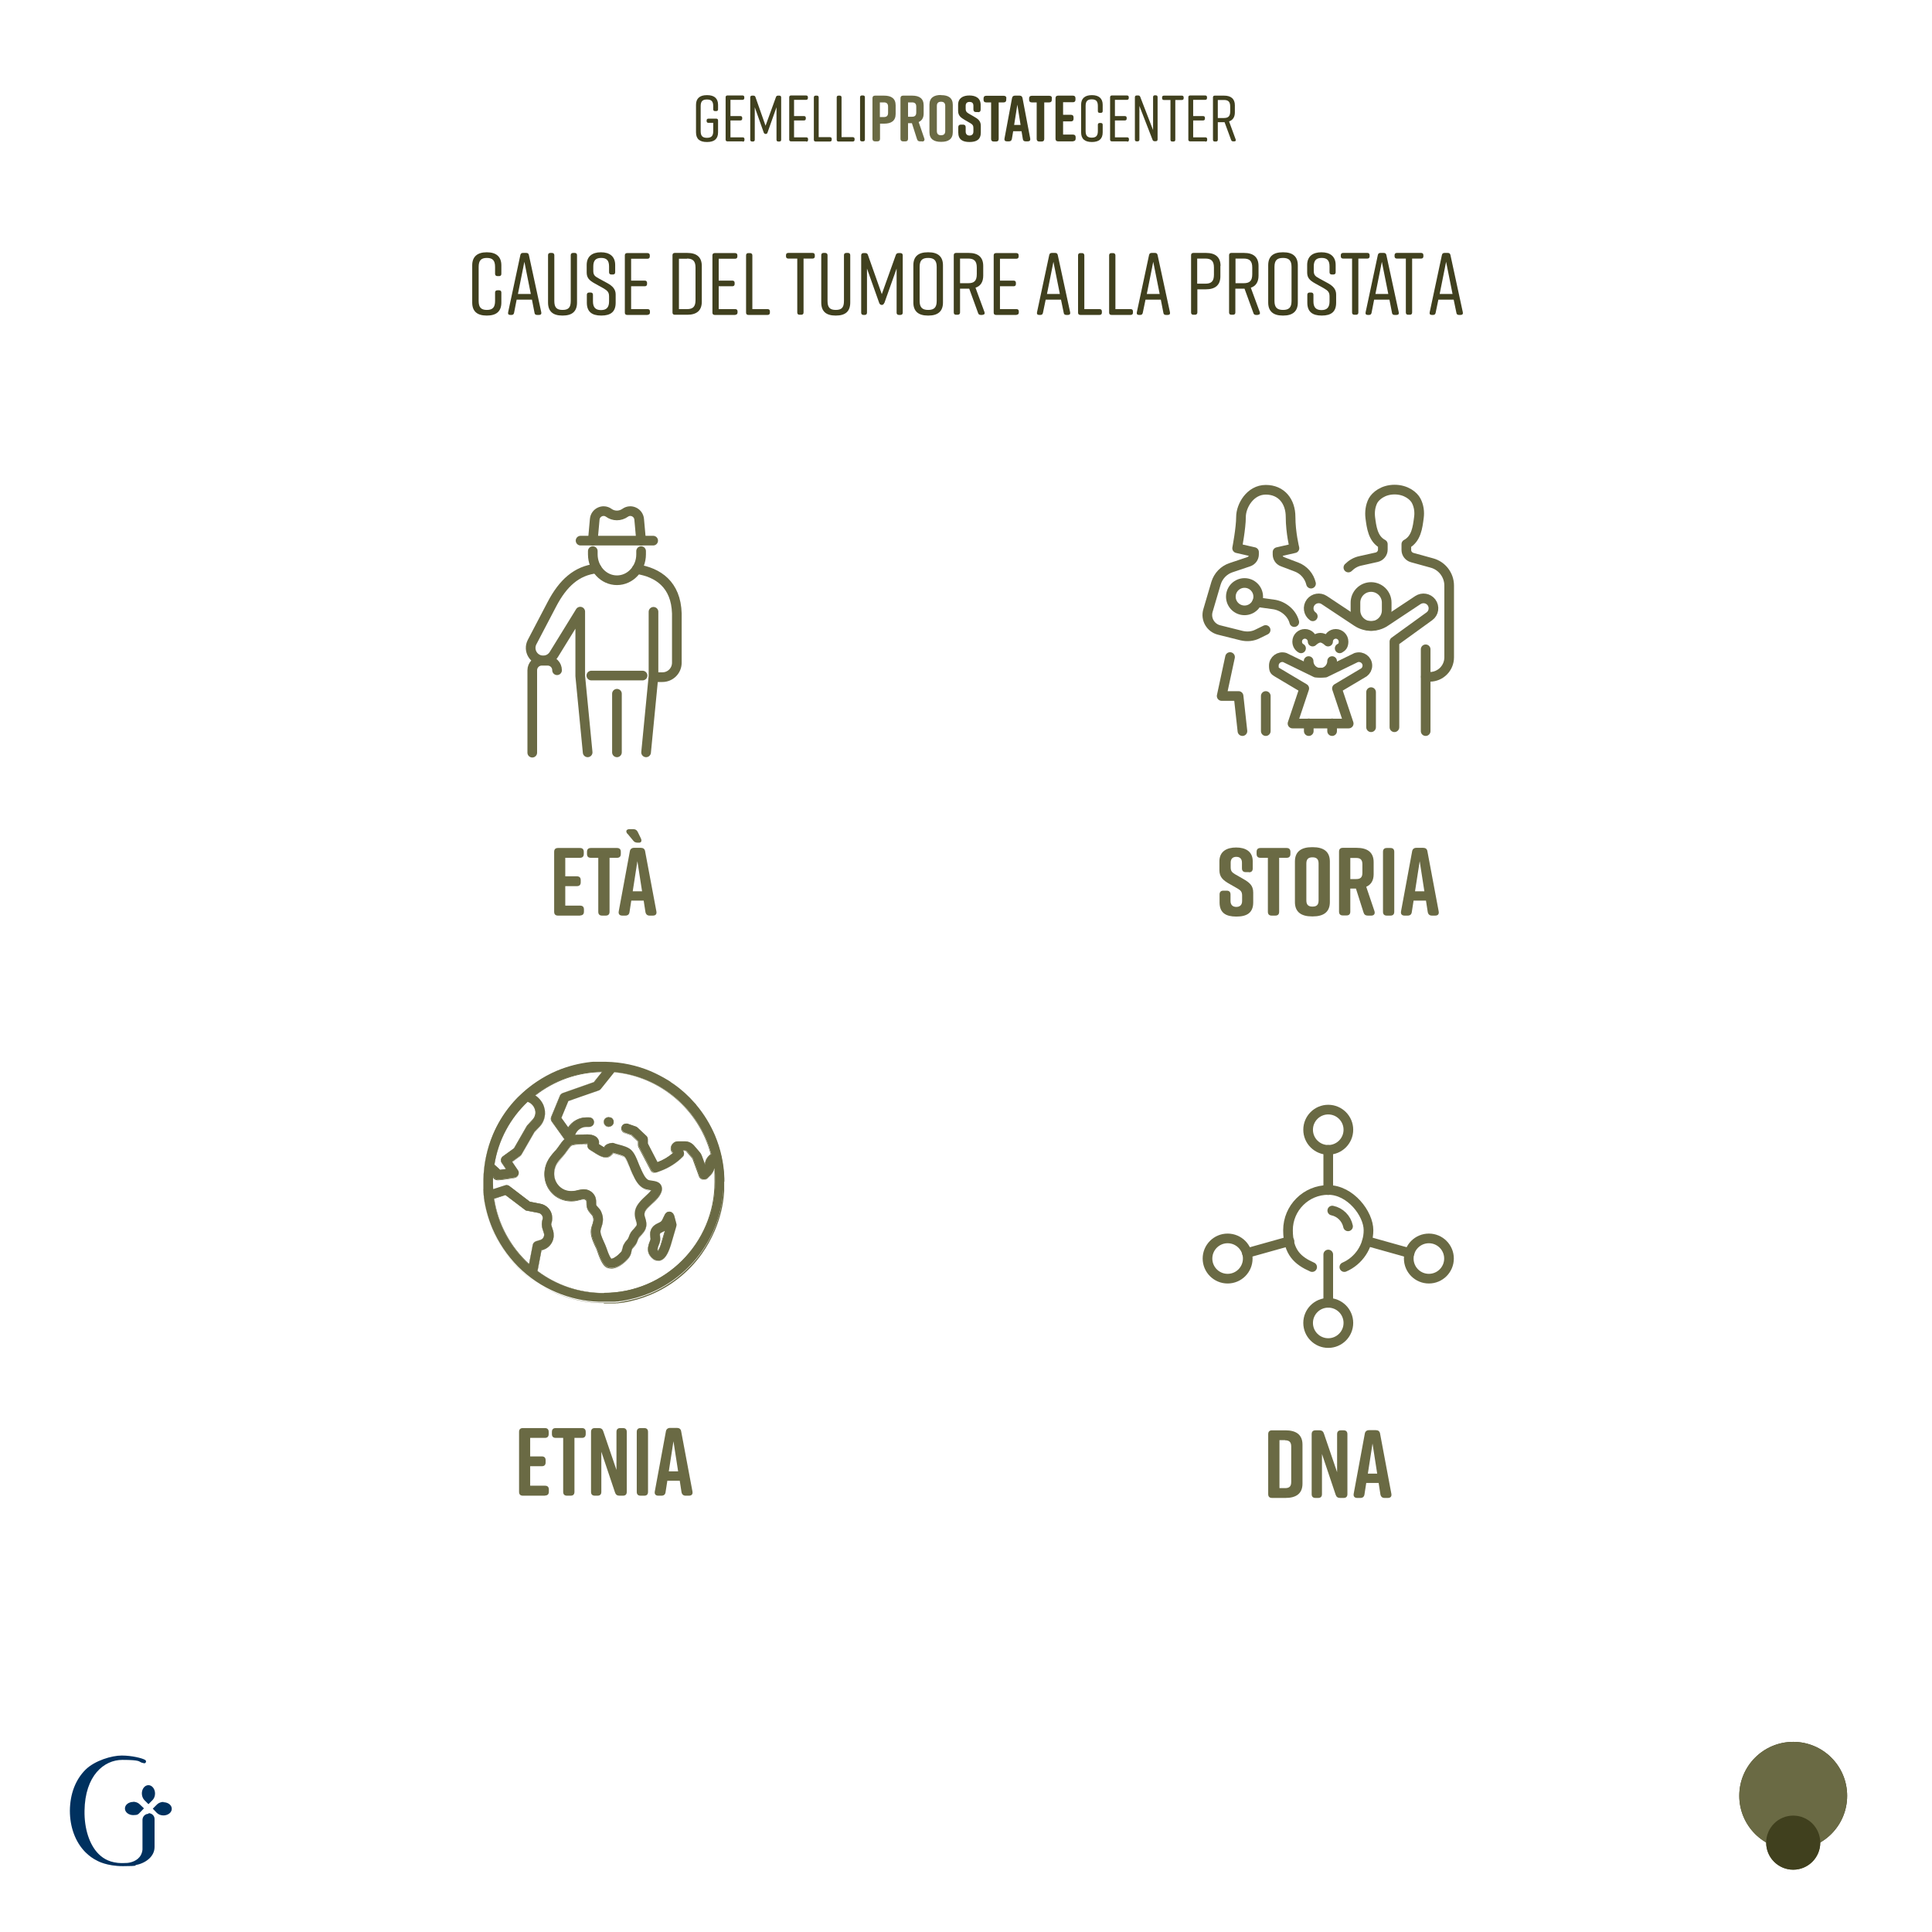 <?xml version="1.0" encoding="UTF-8"?>
<svg id="Livello_1" xmlns="http://www.w3.org/2000/svg" version="1.1" viewBox="0 0 1200 1200">
  <!-- Generator: Adobe Illustrator 29.0.1, SVG Export Plug-In . SVG Version: 2.1.0 Build 192)  -->
  <defs>
    <style>
      .st0 {
        isolation: isolate;
      }

      .st1 {
        fill: #00315f;
      }

      .st2 {
        fill: #40401e;
      }

      .st3 {
        fill: #6a6a44;
      }

      .st4 {
        fill: none;
        stroke: #6a6a44;
        stroke-linecap: round;
        stroke-linejoin: round;
        stroke-width: 6px;
      }
    </style>
  </defs>
  <g id="SFONDO_E_GUIDE">
    <path class="st1" d="M82.8,1119.2c-2.9,0-5.2,1.8-5.2,4.1s2.3,4.1,5.2,4.1,3.1-.6,4.1-1.6l2.5-2.6-2.6-2.5c-1-1-2.5-1.6-4.1-1.6"/>
    <path class="st1" d="M92.2,1126.6c-2,0-3.6,1.6-3.7,3.6v17.4c0,.2,0,.5,0,.7,0,.1,0,.2,0,.4,0,0,0,0,0,.1-.1,1.3-.5,2.4-1,3.4-2,3.7-6.3,4.7-8.4,4.9-.8,0-1.8.1-2.9.1h-.6c-.1,0-.2,0-.3,0-2.6,0-6.2-.7-8.3-1.7-2.1-.9-4-2.2-5.8-4-5.7-5.7-8.9-15.8-8.7-26.8.3-21.8,12-31.6,23.5-31.6s10.1,1.1,12,1.7c.8.2,1.2.4,1.7.4s.9-.4,1-1h0c0-.5-.2-.9-.6-1.1-1.8-1.1-8.3-2.7-14.5-2.7s-16.7,3.1-22.5,8.8c-6.2,6.2-9.6,15-9.7,25.5,0,10.1,3.4,19.5,9.7,25.8,2.2,2.2,4.7,4,7.4,5.3h0s5.7,3.3,15.9,3.3,7.6-.6,7.6-.6h0c6.2-1.1,12-5.2,12-11.3v-17.4c0-2-1.7-3.6-3.7-3.6"/>
    <path class="st1" d="M88.1,1113.9c0,1.6.6,3.1,1.5,4.1l2.6,2.6,2.5-2.5c1-1,1.6-2.5,1.6-4.1,0-2.8-1.8-5.2-4.1-5.2s-4.1,2.3-4.1,5.2"/>
    <path class="st1" d="M101.6,1119.2c-1.6,0-3.1.6-4.1,1.6l-2.6,2.6,2.5,2.6c1,1,2.5,1.6,4.1,1.6,2.8,0,5.2-1.8,5.2-4.1s-2.3-4.1-5.2-4.1"/>
    <path class="st2" d="M446,74.7v7.5c0,4.1-2.4,6-6.7,6h-.3c-4.3,0-6.7-1.8-6.7-6v-17.1c0-4,2.4-6,6.7-6h.3c4.3,0,6.7,2,6.7,6v2.8c0,.7-.4,1.1-1.1,1.1h-.8c-.7,0-1.1-.4-1.1-1.1v-2c0-3-1.2-4.1-3.9-4.1s-3.9,1.1-3.9,4.1v15.6c0,3,1.2,4.1,3.9,4.1s3.9-1.1,3.9-4.1v-5.2h-3c-.7,0-1.1-.4-1.1-1.1v-.4c0-.7.4-1.1,1.1-1.1h4.9c.7,0,1.1.4,1.1,1.1h0Z"/>
    <path class="st2" d="M461.3,87.8h-9.5c-.7,0-1.1-.4-1.1-1.1v-26.3c0-.7.4-1.1,1.1-1.1h9.4c.7,0,1.1.4,1.1,1.1v.5c0,.7-.4,1.1-1.1,1.1h-7.5v10.1h6.2c.7,0,1.1.4,1.1,1.1v.5c0,.7-.4,1.1-1.1,1.1h-6.2v10.5h7.6c.7,0,1.1.4,1.1,1.1v.5c0,.7-.4,1.1-1.1,1.1h0Z"/>
    <path class="st2" d="M476.7,82.4c-.2.6-.6.8-1.1.8s-1-.3-1.2-.8l-5.6-15.8v20.2c0,.7-.4,1.1-1.1,1.1h-.6c-.7,0-1.1-.4-1.1-1.1v-26.3c0-.7.4-1.1,1.1-1.1h.9c.6,0,1,.3,1.2.8l6.3,17.9,6.5-17.9c.2-.5.6-.8,1.2-.8h.9c.7,0,1.1.4,1.1,1.1v26.3c0,.7-.4,1.1-1.1,1.1h-.7c-.7,0-1.1-.4-1.1-1.1v-20.2l-5.6,15.8h0Z"/>
    <path class="st2" d="M500.8,87.8h-9.5c-.7,0-1.1-.4-1.1-1.1v-26.3c0-.7.4-1.1,1.1-1.1h9.4c.7,0,1.1.4,1.1,1.1v.5c0,.7-.4,1.1-1.1,1.1h-7.5v10.1h6.2c.7,0,1.1.4,1.1,1.1v.5c0,.7-.4,1.1-1.1,1.1h-6.2v10.5h7.6c.7,0,1.1.4,1.1,1.1v.5c0,.7-.4,1.1-1.1,1.1h0Z"/>
    <path class="st2" d="M516.6,86.2v.6c0,.7-.4,1.1-1.1,1.1h-8.9c-.7,0-1.1-.4-1.1-1.1v-26.3c0-.7.4-1.1,1.1-1.1h.8c.7,0,1.1.4,1.1,1.1v24.7h7c.7,0,1.1.4,1.1,1.1h0Z"/>
    <path class="st2" d="M530.8,86.2v.6c0,.7-.4,1.1-1.1,1.1h-8.9c-.7,0-1.1-.4-1.1-1.1v-26.3c0-.7.4-1.1,1.1-1.1h.8c.7,0,1.1.4,1.1,1.1v24.7h7c.7,0,1.1.4,1.1,1.1h0Z"/>
    <path class="st2" d="M536.1,87.8h-.8c-.7,0-1.1-.4-1.1-1.1v-26.3c0-.7.4-1.1,1.1-1.1h.8c.7,0,1.1.4,1.1,1.1v26.3c0,.7-.4,1.1-1.1,1.1Z"/>
    <path class="st3" d="M556.3,65.4v5.4c0,4.3-2.8,6-7.1,6h-2.6v9.4c0,1.1-.6,1.6-1.6,1.6h-1.5c-1.1,0-1.6-.6-1.6-1.6v-25.2c0-1.1.6-1.6,1.6-1.6h5.7c4.3,0,7.1,1.7,7.1,6h0ZM551.6,66.2c0-2-1.1-2.6-2.6-2.6h-2.5v9.1h2.5c1.5,0,2.6-.6,2.6-2.6v-3.9h0Z"/>
    <path class="st3" d="M572.8,87.8h-1.4c-.9,0-1.5-.4-1.8-1.3l-3.2-10h-2.4v9.7c0,1.1-.6,1.6-1.6,1.6h-1.5c-1.1,0-1.6-.6-1.6-1.6v-25.2c0-1.1.6-1.6,1.6-1.6h5.7c4.3,0,7.1,1.7,7.1,6v5.1c0,2.7-1.1,4.4-3.1,5.3l3.5,10.2c.4,1.1-.2,1.9-1.3,1.9h0ZM564,72.5h2.5c1.5,0,2.6-.6,2.6-2.6v-3.7c0-2-1.1-2.6-2.6-2.6h-2.5v8.9Z"/>
    <path class="st3" d="M584.4,59.1h.3c4.3,0,7.1,1.7,7.1,6v17c0,4.3-2.8,6-7.1,6h-.3c-4.3,0-7.1-1.7-7.1-6v-17.1c0-4.3,2.8-6,7.1-6ZM584.5,84c1.5,0,2.6-.6,2.6-2.6v-15.6c0-2-1.1-2.6-2.6-2.6s-2.6.6-2.6,2.6v15.6c0,2,1.1,2.6,2.6,2.6Z"/>
    <path class="st2" d="M607.6,69.6h-1.4c-1.1,0-1.6-.6-1.6-1.6v-2.3c0-1.8-1-2.4-2.4-2.4s-2.4.7-2.4,2.4v1.9c0,1.5.5,2.1,1.8,2.9l3.3,1.9c2.7,1.5,4.3,2.8,4.3,5.8v4.1c0,4.4-2.7,5.9-7,5.9h0c-4.3,0-7-1.5-7-5.9v-3.3c0-1.1.6-1.6,1.6-1.6h1.4c1.1,0,1.6.6,1.6,1.6v2.7c0,1.7,1,2.5,2.4,2.5s2.4-.8,2.4-2.5v-2.2c0-1.5-.5-2.2-1.9-3l-3.3-1.9c-2.8-1.6-4.3-2.9-4.3-5.8v-3.7c0-4.2,3.1-5.8,7-5.8h0c3.9,0,7,1.6,7,5.8v3c0,1.1-.6,1.6-1.6,1.6h0Z"/>
    <path class="st2" d="M625,61.1v.9c0,1.1-.6,1.6-1.6,1.6h-3.1v22.7c0,1.1-.6,1.6-1.6,1.6h-1.5c-1.1,0-1.6-.6-1.6-1.6v-22.7h-3.1c-1.1,0-1.6-.6-1.6-1.6v-.9c0-1.1.6-1.6,1.6-1.6h11c1.1,0,1.6.6,1.6,1.6Z"/>
    <path class="st2" d="M638.5,87.8h-1.5c-1,0-1.6-.5-1.7-1.5l-.8-4.8h-5.2l-.8,4.8c-.2,1-.8,1.5-1.8,1.5h-1.3c-1.1,0-1.7-.6-1.5-1.7l4.7-25.2c.2-1,.8-1.5,1.8-1.5h2.9c1,0,1.6.5,1.8,1.5l4.8,25.2c.2,1.1-.4,1.7-1.5,1.7h0ZM633.9,77.6l-2-12.6-2,12.6h4Z"/>
    <path class="st2" d="M653.3,61.1v.9c0,1.1-.6,1.6-1.6,1.6h-3.1v22.7c0,1.1-.6,1.6-1.6,1.6h-1.5c-1.1,0-1.6-.6-1.6-1.6v-22.7h-3.1c-1.1,0-1.6-.6-1.6-1.6v-.9c0-1.1.6-1.6,1.6-1.6h11c1.1,0,1.6.6,1.6,1.6Z"/>
    <path class="st2" d="M666.5,87.8h-9.3c-1.1,0-1.6-.6-1.6-1.6v-25.2c0-1.1.6-1.6,1.6-1.6h9.2c1.1,0,1.6.6,1.6,1.6v.9c0,1.1-.6,1.6-1.6,1.6h-6.1v7.8h4.9c1.1,0,1.6.6,1.6,1.6v.9c0,1.1-.6,1.6-1.6,1.6h-4.9v8.2h6.2c1.1,0,1.6.6,1.6,1.6v.9c0,1.1-.6,1.6-1.6,1.6h0Z"/>
    <path class="st2" d="M684.9,77.6v4.6c0,4.1-2.3,6-6.7,6h0c-4.3,0-6.7-1.8-6.7-6v-17.1c0-4,2.3-6,6.7-6h0c4.3,0,6.7,2,6.7,6v3.9c0,.7-.4,1.1-1.1,1.1h-.8c-.7,0-1.1-.4-1.1-1.1v-3.2c0-2.9-1.1-4.1-3.8-4.1s-3.8,1.2-3.8,4.1v15.6c0,2.9,1.1,4.1,3.8,4.1s3.8-1.2,3.8-4.1v-3.9c0-.7.4-1.1,1.1-1.1h.8c.7,0,1.1.4,1.1,1.1Z"/>
    <path class="st2" d="M700.1,87.8h-9.5c-.7,0-1.1-.4-1.1-1.1v-26.3c0-.7.4-1.1,1.1-1.1h9.4c.7,0,1.1.4,1.1,1.1v.5c0,.7-.4,1.1-1.1,1.1h-7.5v10.1h6.2c.7,0,1.1.4,1.1,1.1v.5c0,.7-.4,1.1-1.1,1.1h-6.2v10.5h7.6c.7,0,1.1.4,1.1,1.1v.5c0,.7-.4,1.1-1.1,1.1h0Z"/>
    <path class="st2" d="M706.6,87.8h-.6c-.7,0-1.1-.4-1.1-1.1v-26.3c0-.7.4-1.1,1.1-1.1h1c.6,0,1,.3,1.2.8l8,20.7v-20.5c0-.7.4-1.1,1.1-1.1h.6c.7,0,1.1.4,1.1,1.1v26.3c0,.7-.4,1.1-1.1,1.1h-.8c-.6,0-1-.3-1.2-.8l-8.2-21.1v20.9c0,.7-.4,1.1-1.1,1.1h0Z"/>
    <path class="st2" d="M735.2,60.5v.5c0,.7-.4,1.1-1.1,1.1h-4.1v24.7c0,.7-.4,1.1-1.1,1.1h-.8c-.7,0-1.1-.4-1.1-1.1v-24.7h-4.1c-.7,0-1.1-.4-1.1-1.1v-.5c0-.7.4-1.1,1.1-1.1h11.2c.7,0,1.1.4,1.1,1.1h0Z"/>
    <path class="st2" d="M748.7,87.8h-9.5c-.7,0-1.1-.4-1.1-1.1v-26.3c0-.7.4-1.1,1.1-1.1h9.4c.7,0,1.1.4,1.1,1.1v.5c0,.7-.4,1.1-1.1,1.1h-7.5v10.1h6.2c.7,0,1.1.4,1.1,1.1v.5c0,.7-.4,1.1-1.1,1.1h-6.2v10.5h7.6c.7,0,1.1.4,1.1,1.1v.5c0,.7-.4,1.1-1.1,1.1h0Z"/>
    <path class="st2" d="M766.7,87.8h-.8c-.6,0-1-.3-1.2-.8l-4.1-11.1h-4.2v10.9c0,.7-.4,1.1-1.1,1.1h-.8c-.7,0-1.1-.4-1.1-1.1v-26.3c0-.7.4-1.1,1.1-1.1h5.8c4.3,0,6.7,2,6.7,6v4.4c0,3-1.3,4.8-3.6,5.6l4.1,11.2c.2.7,0,1.2-.8,1.2h0ZM756.4,73.3h3.8c2.7,0,3.9-1.1,3.9-4.1v-3c0-3-1.2-4.1-3.9-4.1h-3.8v11.2Z"/>
    <circle class="st2" cx="1113.8" cy="1115.4" r="33.5"/>
    <circle class="st3" cx="1113.8" cy="1144.5" r="16.8"/>
    <circle class="st3" cx="1113.8" cy="1115.4" r="33.5"/>
    <circle class="st2" cx="1113.8" cy="1144.5" r="16.8"/>
  </g>
  <g id="TUMORE_ALLA_PROSTATA">
    <g id="Cause_tumore_alla_prostata_REV">
      <g class="st0">
        <g class="st0">
          <path class="st2" d="M311.4,181.7v6.2c0,5.6-3.2,8.1-9,8.1h-.1c-5.8,0-9-2.5-9-8.1v-23.1c0-5.4,3.2-8.1,9-8.1h.1c5.8,0,9,2.7,9,8.1v5.3c0,.9-.5,1.4-1.4,1.4h-1c-.9,0-1.5-.5-1.5-1.4v-4.3c0-4-1.5-5.6-5.1-5.6s-5.1,1.6-5.1,5.6v21.1c0,4,1.5,5.6,5.1,5.6s5.1-1.6,5.1-5.6v-5.2c0-.9.5-1.4,1.5-1.4h1c.9,0,1.4.5,1.4,1.4Z"/>
        </g>
        <g class="st0">
          <path class="st2" d="M334.7,195.6h-1.2c-.8,0-1.4-.4-1.5-1.3l-1.6-8.2h-9.5l-1.6,8.2c-.2.9-.7,1.3-1.5,1.3h-.9c-1,0-1.5-.5-1.3-1.6l7.6-35.6c.2-.9.7-1.3,1.6-1.3h2.1c.9,0,1.4.4,1.6,1.3l7.7,35.6c.2,1-.3,1.6-1.3,1.6ZM329.7,182.6l-4-20-4,20h8Z"/>
        </g>
        <g class="st0">
          <path class="st2" d="M358.4,158.5v29.4c0,5.6-3.1,8.1-8.9,8.1h-.2c-5.8,0-8.9-2.5-8.9-8.1v-29.4c0-.9.5-1.4,1.4-1.4h1c.9,0,1.5.5,1.5,1.4v28.4c0,4,1.4,5.6,5.1,5.6s5.1-1.5,5.1-5.6v-28.4c0-.9.5-1.4,1.5-1.4h1c.9,0,1.4.5,1.4,1.4Z"/>
          <path class="st2" d="M380.7,170.5h-1c-.9,0-1.4-.5-1.4-1.4v-3.6c0-3.7-1.5-5.3-4.9-5.3s-4.9,1.6-4.9,5.3v2.7c0,2.6.9,3.4,3.5,4.8l5.5,3c3,1.7,4.9,3.7,4.9,6.9v5.1c0,5.6-3,8-8.9,8h-.1c-5.8,0-8.9-2.4-8.9-8v-4.9c0-.9.5-1.4,1.4-1.4h1c.9,0,1.4.5,1.4,1.4v4.1c0,3.6,1.5,5.4,5,5.4s5-1.8,5-5.4v-3.1c0-2.6-1-3.6-3.6-5.1l-5.4-3c-3.4-1.9-4.9-3.5-4.9-6.8v-4.6c0-5.4,3.5-7.9,8.8-7.9h.1c5.3,0,8.8,2.5,8.8,7.9v4.5c0,.9-.5,1.4-1.4,1.4Z"/>
          <path class="st2" d="M402.4,195.6h-12.9c-.9,0-1.4-.5-1.4-1.4v-35.6c0-.9.5-1.4,1.4-1.4h12.7c.9,0,1.4.5,1.4,1.4v.7c0,.9-.5,1.4-1.4,1.4h-10.2v13.6h8.5c.9,0,1.4.5,1.4,1.4v.7c0,.9-.5,1.4-1.4,1.4h-8.5v14.2h10.3c.9,0,1.4.5,1.4,1.4v.7c0,.9-.5,1.4-1.4,1.4Z"/>
          <path class="st2" d="M435.9,165.2v22.2c0,5.5-3.2,8.1-9,8.1h-7.8c-.9,0-1.4-.5-1.4-1.4v-35.6c0-.9.5-1.4,1.4-1.4h7.8c5.8,0,9,2.6,9,8.1ZM426.7,160.7h-5v31.3h5c3.7,0,5.3-1.5,5.3-5.6v-20.2c0-4-1.6-5.6-5.3-5.6Z"/>
          <path class="st2" d="M456.8,195.6h-12.9c-.9,0-1.4-.5-1.4-1.4v-35.6c0-.9.5-1.4,1.4-1.4h12.7c.9,0,1.4.5,1.4,1.4v.7c0,.9-.5,1.4-1.4,1.4h-10.2v13.6h8.5c.9,0,1.4.5,1.4,1.4v.7c0,.9-.5,1.4-1.4,1.4h-8.5v14.2h10.3c.9,0,1.4.5,1.4,1.4v.7c0,.9-.5,1.4-1.4,1.4Z"/>
        </g>
        <g class="st0">
          <path class="st2" d="M478.2,193.4v.8c0,.9-.5,1.4-1.4,1.4h-12c-.9,0-1.4-.5-1.4-1.4v-35.6c0-.9.5-1.4,1.4-1.4h1c.9,0,1.5.5,1.5,1.4v33.4h9.5c.9,0,1.4.5,1.4,1.4Z"/>
        </g>
        <g class="st0">
          <path class="st2" d="M506.1,158.5v.7c0,.9-.5,1.4-1.4,1.4h-5.6v33.5c0,.9-.5,1.4-1.4,1.4h-1.1c-.9,0-1.4-.5-1.4-1.4v-33.5h-5.6c-.9,0-1.4-.5-1.4-1.4v-.7c0-.9.5-1.4,1.4-1.4h15.1c.9,0,1.4.5,1.4,1.4Z"/>
          <path class="st2" d="M528.1,158.5v29.4c0,5.6-3.1,8.1-8.9,8.1h-.2c-5.8,0-8.9-2.5-8.9-8.1v-29.4c0-.9.5-1.4,1.4-1.4h1c.9,0,1.5.5,1.5,1.4v28.4c0,4,1.4,5.6,5.1,5.6s5.1-1.5,5.1-5.6v-28.4c0-.9.5-1.4,1.5-1.4h1c.9,0,1.4.5,1.4,1.4Z"/>
          <path class="st2" d="M549.2,188.2c-.3.8-.8,1.2-1.5,1.2s-1.3-.4-1.6-1.2l-7.6-21.4v27.4c0,.9-.5,1.4-1.4,1.4h-.8c-.9,0-1.4-.5-1.4-1.4v-35.6c0-.9.5-1.4,1.4-1.4h1.2c.8,0,1.4.4,1.6,1.2l8.6,24.3,8.7-24.3c.2-.7.8-1.2,1.6-1.2h1.3c.9,0,1.4.5,1.4,1.4v35.6c0,.9-.5,1.4-1.4,1.4h-1c-.9,0-1.4-.5-1.4-1.4v-27.4l-7.6,21.4Z"/>
          <path class="st2" d="M576.3,156.7h.4c5.8,0,9,2.6,9,8.1v23.1c0,5.5-3.2,8.1-9,8.1h-.4c-5.8,0-9-2.6-9-8.1v-23.1c0-5.6,3.2-8.1,9-8.1ZM576.5,192.5c3.7,0,5.3-1.5,5.3-5.6v-21.1c0-4-1.6-5.6-5.3-5.6s-5.3,1.5-5.3,5.6v21.1c0,4,1.6,5.6,5.3,5.6Z"/>
          <path class="st2" d="M610.3,195.6h-1.2c-.8,0-1.4-.4-1.6-1.2l-5.5-15.1h-5.7v14.8c0,.9-.6,1.4-1.5,1.4h-1c-.9,0-1.4-.5-1.4-1.4v-35.6c0-.9.5-1.4,1.4-1.4h7.9c5.8,0,9,2.6,9,8.1v6c0,4-1.7,6.5-4.8,7.5l5.6,15.2c.3.9-.1,1.6-1.2,1.6ZM596.3,175.9h5.1c3.7,0,5.3-1.5,5.3-5.6v-4.1c0-4-1.6-5.6-5.3-5.6h-5.1v15.2Z"/>
          <path class="st2" d="M631.5,195.6h-12.9c-.9,0-1.4-.5-1.4-1.4v-35.6c0-.9.5-1.4,1.4-1.4h12.7c.9,0,1.4.5,1.4,1.4v.7c0,.9-.5,1.4-1.4,1.4h-10.2v13.6h8.5c.9,0,1.4.5,1.4,1.4v.7c0,.9-.5,1.4-1.4,1.4h-8.5v14.2h10.3c.9,0,1.4.5,1.4,1.4v.7c0,.9-.5,1.4-1.4,1.4Z"/>
        </g>
        <g class="st0">
          <path class="st2" d="M663.4,195.6h-1.2c-.8,0-1.4-.4-1.5-1.3l-1.7-8.2h-9.5l-1.7,8.2c-.2.9-.7,1.3-1.5,1.3h-.9c-1,0-1.5-.5-1.3-1.6l7.6-35.6c.2-.9.7-1.3,1.6-1.3h2.1c.9,0,1.4.4,1.6,1.3l7.7,35.6c.2,1-.3,1.6-1.3,1.6ZM658.3,182.6l-4-20-4,20h8Z"/>
          <path class="st2" d="M684.4,193.4v.8c0,.9-.5,1.4-1.4,1.4h-12c-.9,0-1.4-.5-1.4-1.4v-35.6c0-.9.5-1.4,1.4-1.4h1c.9,0,1.5.5,1.5,1.4v33.4h9.5c.9,0,1.4.5,1.4,1.4Z"/>
          <path class="st2" d="M703.7,193.4v.8c0,.9-.5,1.4-1.4,1.4h-12c-.9,0-1.4-.5-1.4-1.4v-35.6c0-.9.5-1.4,1.4-1.4h1c.9,0,1.5.5,1.5,1.4v33.4h9.5c.9,0,1.4.5,1.4,1.4Z"/>
        </g>
        <g class="st0">
          <path class="st2" d="M725.3,195.6h-1.2c-.8,0-1.4-.4-1.5-1.3l-1.6-8.2h-9.5l-1.7,8.2c-.2.9-.7,1.3-1.5,1.3h-.9c-1,0-1.5-.5-1.3-1.6l7.6-35.6c.2-.9.7-1.3,1.6-1.3h2.1c.9,0,1.4.4,1.6,1.3l7.7,35.6c.2,1-.3,1.6-1.3,1.6ZM720.3,182.6l-4-20-4,20h8Z"/>
        </g>
        <g class="st0">
          <path class="st2" d="M758,165.2v6.4c0,5.5-3.2,8.1-9,8.1h-5.3v14.4c0,.9-.6,1.4-1.5,1.4h-1c-.9,0-1.4-.5-1.4-1.4v-35.6c0-.9.5-1.4,1.4-1.4h7.9c5.8,0,9,2.6,9,8.1ZM754,166.2c0-4-1.6-5.6-5.3-5.6h-5.1v15.6h5.1c3.7,0,5.3-1.5,5.3-5.6v-4.5Z"/>
        </g>
        <g class="st0">
          <path class="st2" d="M781.3,195.6h-1.2c-.8,0-1.4-.4-1.6-1.2l-5.5-15.1h-5.7v14.8c0,.9-.5,1.4-1.5,1.4h-1c-.9,0-1.4-.5-1.4-1.4v-35.6c0-.9.5-1.4,1.4-1.4h7.9c5.8,0,9,2.6,9,8.1v6c0,4-1.7,6.5-4.8,7.5l5.6,15.2c.3.9-.1,1.6-1.2,1.6ZM767.4,175.9h5.1c3.7,0,5.3-1.5,5.3-5.6v-4.1c0-4-1.6-5.6-5.3-5.6h-5.1v15.2Z"/>
        </g>
        <g class="st0">
          <path class="st2" d="M796.7,156.7h.4c5.8,0,9,2.6,9,8.1v23.1c0,5.5-3.2,8.1-9,8.1h-.4c-5.8,0-9-2.6-9-8.1v-23.1c0-5.6,3.2-8.1,9-8.1ZM796.9,192.5c3.7,0,5.3-1.5,5.3-5.6v-21.1c0-4-1.6-5.6-5.3-5.6s-5.3,1.5-5.3,5.6v21.1c0,4,1.6,5.6,5.3,5.6Z"/>
        </g>
        <g class="st0">
          <path class="st2" d="M828.2,170.5h-1c-.9,0-1.4-.5-1.4-1.4v-3.6c0-3.7-1.5-5.3-4.9-5.3s-4.9,1.6-4.9,5.3v2.7c0,2.6.9,3.4,3.5,4.8l5.5,3c3,1.7,4.9,3.7,4.9,6.9v5.1c0,5.6-3,8-8.9,8h-.1c-5.8,0-8.9-2.4-8.9-8v-4.9c0-.9.5-1.4,1.4-1.4h1c.9,0,1.4.5,1.4,1.4v4.1c0,3.6,1.5,5.4,5,5.4s5-1.8,5-5.4v-3.1c0-2.6-1-3.6-3.6-5.1l-5.4-3c-3.4-1.9-4.9-3.5-4.9-6.8v-4.6c0-5.4,3.5-7.9,8.8-7.9h.1c5.3,0,8.8,2.5,8.8,7.9v4.5c0,.9-.5,1.4-1.4,1.4Z"/>
        </g>
        <g class="st0">
          <path class="st2" d="M850.7,158.5v.7c0,.9-.5,1.4-1.4,1.4h-5.6v33.5c0,.9-.5,1.4-1.4,1.4h-1.1c-.9,0-1.4-.5-1.4-1.4v-33.5h-5.6c-.9,0-1.4-.5-1.4-1.4v-.7c0-.9.5-1.4,1.4-1.4h15.1c.9,0,1.4.5,1.4,1.4Z"/>
          <path class="st2" d="M867.3,195.6h-1.2c-.8,0-1.4-.4-1.5-1.3l-1.6-8.2h-9.5l-1.6,8.2c-.2.9-.7,1.3-1.5,1.3h-.9c-1,0-1.5-.5-1.3-1.6l7.6-35.6c.2-.9.7-1.3,1.6-1.3h2.1c.9,0,1.4.4,1.6,1.3l7.7,35.6c.2,1-.3,1.6-1.3,1.6ZM862.3,182.6l-4-20-4,20h8Z"/>
          <path class="st2" d="M884.1,158.5v.7c0,.9-.5,1.4-1.4,1.4h-5.6v33.5c0,.9-.5,1.4-1.4,1.4h-1.1c-.9,0-1.4-.5-1.4-1.4v-33.5h-5.6c-.9,0-1.4-.5-1.4-1.4v-.7c0-.9.5-1.4,1.4-1.4h15.1c.9,0,1.4.5,1.4,1.4Z"/>
        </g>
        <g class="st0">
          <path class="st2" d="M907.3,195.6h-1.2c-.8,0-1.4-.4-1.5-1.3l-1.7-8.2h-9.5l-1.7,8.2c-.2.9-.7,1.3-1.5,1.3h-.9c-1,0-1.5-.5-1.3-1.6l7.6-35.6c.2-.9.7-1.3,1.6-1.3h2.1c.9,0,1.4.4,1.6,1.3l7.7,35.6c.2,1-.3,1.6-1.3,1.6ZM902.2,182.6l-4-20-4,20h8Z"/>
        </g>
      </g>
      <g class="st0">
        <g class="st0">
          <path class="st3" d="M360.4,568.7h-13.8c-1.6,0-2.4-.8-2.4-2.4v-37.2c0-1.6.8-2.4,2.4-2.4h13.6c1.6,0,2.4.8,2.4,2.4v1.3c0,1.6-.8,2.4-2.4,2.4h-9.1v11.5h7.2c1.6,0,2.4.8,2.4,2.4v1.3c0,1.6-.8,2.4-2.4,2.4h-7.2v12.1h9.2c1.6,0,2.4.8,2.4,2.4v1.3c0,1.6-.8,2.4-2.4,2.4Z"/>
        </g>
        <g class="st0">
          <path class="st3" d="M385.6,529.1v1.3c0,1.6-.8,2.4-2.4,2.4h-4.6v33.5c0,1.6-.8,2.4-2.4,2.4h-2.2c-1.6,0-2.4-.8-2.4-2.4v-33.5h-4.6c-1.6,0-2.4-.8-2.4-2.4v-1.3c0-1.6.8-2.4,2.4-2.4h16.2c1.6,0,2.4.8,2.4,2.4Z"/>
        </g>
        <g class="st0">
          <path class="st3" d="M405.7,568.7h-2.2c-1.4,0-2.3-.7-2.6-2.2l-1.1-7.1h-7.7l-1.1,7.1c-.2,1.5-1.1,2.2-2.6,2.2h-1.9c-1.6,0-2.5-.9-2.2-2.6l6.9-37.3c.2-1.4,1.2-2.2,2.6-2.2h4.3c1.4,0,2.4.7,2.6,2.2l7,37.3c.3,1.7-.5,2.6-2.2,2.6ZM389.7,517.9c-1.3-1.6-.7-2.9,1.4-2.9h2.2c1.3,0,2.2.5,2.8,1.7l1.9,3.9c.8,1.6.4,2.8-1.1,2.8h-.8c-1.3,0-2.2-.4-2.9-1.4l-3.4-4.1ZM398.8,553.6l-2.9-18.7-2.9,18.7h5.9Z"/>
        </g>
      </g>
      <g class="st0">
        <g class="st0">
          <path class="st3" d="M809,897.3v24.2c0,6.4-4.2,8.9-10.6,8.9h-8.3c-1.6,0-2.4-.8-2.4-2.4v-37.2c0-1.6.8-2.4,2.4-2.4h8.3c6.4,0,10.6,2.5,10.6,8.9ZM798.2,894.5h-3.5v29.8h3.5c2.3,0,3.8-.8,3.8-3.8v-22.1c0-3-1.6-3.8-3.8-3.8Z"/>
          <path class="st3" d="M818.7,930.4h-1.6c-1.6,0-2.4-.8-2.4-2.4v-37.2c0-1.6.8-2.4,2.4-2.4h2.5c1.4,0,2.3.7,2.7,2l8.2,24v-23.6c0-1.6.8-2.4,2.4-2.4h1.6c1.6,0,2.4.8,2.4,2.4v37.2c0,1.6-.8,2.4-2.4,2.4h-2.2c-1.4,0-2.3-.7-2.7-2l-8.5-25.3v24.9c0,1.6-.8,2.4-2.4,2.4Z"/>
        </g>
        <g class="st0">
          <path class="st3" d="M862.2,930.4h-2.2c-1.4,0-2.3-.7-2.6-2.2l-1.1-7.1h-7.7l-1.1,7.1c-.2,1.5-1.1,2.2-2.6,2.2h-1.9c-1.6,0-2.5-.9-2.2-2.6l6.9-37.3c.2-1.4,1.2-2.2,2.6-2.2h4.3c1.4,0,2.4.7,2.6,2.2l7,37.3c.3,1.7-.5,2.6-2.2,2.6ZM855.4,915.3l-2.9-18.7-2.9,18.7h5.9Z"/>
        </g>
      </g>
      <g class="st0">
        <g class="st0">
          <path class="st3" d="M775.8,541.7h-2c-1.6,0-2.4-.8-2.4-2.4v-3.5c0-2.6-1.5-3.6-3.5-3.6s-3.5,1-3.5,3.6v2.9c0,2.2.7,3.1,2.7,4.3l4.9,2.8c4,2.3,6.4,4.1,6.4,8.6v6.1c0,6.5-4,8.8-10.4,8.8h-.1c-6.4,0-10.4-2.2-10.4-8.8v-4.9c0-1.6.8-2.4,2.4-2.4h2c1.6,0,2.4.8,2.4,2.4v4c0,2.6,1.5,3.7,3.6,3.7s3.6-1.1,3.6-3.7v-3.3c0-2.2-.7-3.2-2.8-4.4l-4.9-2.8c-4.1-2.3-6.4-4.3-6.4-8.6v-5.5c0-6.2,4.6-8.6,10.3-8.6h.1c5.8,0,10.3,2.4,10.3,8.6v4.4c0,1.6-.8,2.4-2.4,2.4Z"/>
          <path class="st3" d="M801.5,529.1v1.3c0,1.6-.8,2.4-2.4,2.4h-4.6v33.5c0,1.6-.8,2.4-2.4,2.4h-2.2c-1.6,0-2.4-.8-2.4-2.4v-33.5h-4.6c-1.6,0-2.4-.8-2.4-2.4v-1.3c0-1.6.8-2.4,2.4-2.4h16.2c1.6,0,2.4.8,2.4,2.4Z"/>
        </g>
        <g class="st0">
          <path class="st3" d="M814.9,526.2h.5c6.4,0,10.6,2.5,10.6,8.9v25.2c0,6.4-4.2,8.9-10.6,8.9h-.5c-6.4,0-10.6-2.5-10.6-8.9v-25.2c0-6.4,4.2-8.9,10.6-8.9ZM815.2,563.1c2.3,0,3.8-.8,3.8-3.8v-23c0-3-1.6-3.8-3.8-3.8s-3.8.8-3.8,3.8v23c0,3,1.6,3.8,3.8,3.8Z"/>
          <path class="st3" d="M851.7,568.7h-2.1c-1.4,0-2.3-.6-2.7-2l-4.7-14.8h-3.5v14.3c0,1.6-.8,2.4-2.4,2.4h-2.2c-1.6,0-2.4-.8-2.4-2.4v-37.2c0-1.6.8-2.4,2.4-2.4h8.5c6.4,0,10.6,2.5,10.6,8.9v7.5c0,4-1.7,6.5-4.6,7.8l5.1,15.1c.5,1.6-.2,2.8-2,2.8ZM838.7,546h3.7c2.3,0,3.8-.8,3.8-3.8v-5.5c0-3-1.6-3.8-3.8-3.8h-3.7v13.1Z"/>
          <path class="st3" d="M863.6,568.7h-2.2c-1.6,0-2.4-.8-2.4-2.4v-37.2c0-1.6.8-2.4,2.4-2.4h2.2c1.6,0,2.4.8,2.4,2.4v37.2c0,1.6-.8,2.4-2.4,2.4Z"/>
        </g>
        <g class="st0">
          <path class="st3" d="M891.6,568.7h-2.2c-1.4,0-2.3-.7-2.6-2.2l-1.1-7.1h-7.7l-1.1,7.1c-.2,1.5-1.1,2.2-2.6,2.2h-1.9c-1.6,0-2.5-.9-2.2-2.6l6.9-37.3c.2-1.4,1.2-2.2,2.6-2.2h4.3c1.4,0,2.4.7,2.6,2.2l7,37.3c.3,1.7-.5,2.6-2.2,2.6ZM884.7,553.6l-2.9-18.7-2.9,18.7h5.9Z"/>
        </g>
      </g>
      <g class="st0">
        <g class="st0">
          <path class="st3" d="M338.6,929h-13.8c-1.6,0-2.4-.8-2.4-2.4v-37.2c0-1.6.8-2.4,2.4-2.4h13.6c1.6,0,2.4.8,2.4,2.4v1.3c0,1.6-.8,2.4-2.4,2.4h-9.1v11.5h7.2c1.6,0,2.4.8,2.4,2.4v1.3c0,1.6-.8,2.4-2.4,2.4h-7.2v12.1h9.2c1.6,0,2.4.8,2.4,2.4v1.3c0,1.6-.8,2.4-2.4,2.4Z"/>
          <path class="st3" d="M363.8,889.4v1.3c0,1.6-.8,2.4-2.4,2.4h-4.6v33.5c0,1.6-.8,2.4-2.4,2.4h-2.2c-1.6,0-2.4-.8-2.4-2.4v-33.5h-4.6c-1.6,0-2.4-.8-2.4-2.4v-1.3c0-1.6.8-2.4,2.4-2.4h16.2c1.6,0,2.4.8,2.4,2.4Z"/>
          <path class="st3" d="M371.1,929h-1.6c-1.6,0-2.4-.8-2.4-2.4v-37.2c0-1.6.8-2.4,2.4-2.4h2.5c1.4,0,2.3.7,2.7,2l8.2,24v-23.6c0-1.6.8-2.4,2.4-2.4h1.6c1.6,0,2.4.8,2.4,2.4v37.2c0,1.6-.8,2.4-2.4,2.4h-2.2c-1.4,0-2.3-.7-2.7-2l-8.5-25.3v24.9c0,1.6-.8,2.4-2.4,2.4Z"/>
          <path class="st3" d="M400.1,929h-2.2c-1.6,0-2.4-.8-2.4-2.4v-37.2c0-1.6.8-2.4,2.4-2.4h2.2c1.6,0,2.4.8,2.4,2.4v37.2c0,1.6-.8,2.4-2.4,2.4Z"/>
        </g>
        <g class="st0">
          <path class="st3" d="M428.1,929h-2.2c-1.4,0-2.3-.7-2.6-2.2l-1.1-7.1h-7.7l-1.1,7.1c-.2,1.5-1.1,2.2-2.6,2.2h-1.9c-1.6,0-2.5-.9-2.2-2.6l6.9-37.3c.2-1.4,1.2-2.2,2.6-2.2h4.3c1.4,0,2.4.7,2.6,2.2l7,37.3c.3,1.7-.5,2.6-2.2,2.6ZM421.2,913.9l-2.9-18.7-2.9,18.7h5.9Z"/>
        </g>
      </g>
      <g id="large_family_big_family_Reconstituted_family">
        <g id="woman_with_baby_maternity">
          <line class="st4" x1="786.2" y1="432.3" x2="786.2" y2="454.1"/>
          <polyline class="st4" points="764 408.1 758.8 432.3 769.3 432.3 771.7 454.1"/>
          <path class="st4" d="M814.3,362.5c-1.1-4.7-4.5-8.6-9-10.3l-8.7-3.3c-1.9-.7-3.1-2.5-3.1-4.5v-1.5l10.5-2.4s-2.4-9.7-2.4-19.4-5.7-16.9-15.4-16.9-15.4,10-15.4,16.9-2.4,19.4-2.4,19.4l10.5,2.4v1.4c0,2.1-1.3,3.9-3.3,4.6l-11,3.7c-4.5,1.5-7.9,5.1-9.3,9.6l-5,17c-1.6,5.3,1.6,10.8,6.9,12.1l14,3.5c3.4.8,6.9.5,10-1.1l4.9-2.4"/>
          <path class="st4" d="M803.9,386.4c-1.5-5.8-7-10.2-13-11l-10.1-1.4"/>
          <circle class="st4" cx="773" cy="370.6" r="8.5"/>
        </g>
        <line class="st4" x1="885.5" y1="403.3" x2="885.5" y2="454.1"/>
        <path class="st4" d="M837.5,352.5c2-2,4.5-3.5,7.3-4.1l10.3-2.3c2.2-.5,3.8-2.5,3.8-4.7v-3.4h0c-6.2-3.3-7-10.5-7.8-16.5-.4-3.5,0-7.2,1.7-10.5,1.6-2.9,6.2-6.9,13.4-6.9s11.9,4,13.4,6.9c1.7,3.2,2.2,7,1.7,10.5-.8,6.1-1.6,13.2-7.8,16.5h0v3.6c0,2.2,1.5,4.1,3.6,4.7l12.3,3.4c6.3,1.7,10.7,7.5,10.7,14v44.6c0,6.7-5.4,12.1-12.1,12.1h-2.4"/>
        <path class="st4" d="M842.4,408.4l-19.3,9.4h-5.8l-19.3-9.4c-3.4-1-6.8,1.5-6.8,5s.8,3.2,2.1,4.2l16.8,10-7.3,21.8h34.9l-7.3-21.8,16.8-10c1.3-1,2.1-2.5,2.1-4.2,0-3.5-3.4-6-6.8-5h0Z"/>
        <path class="st4" d="M827.4,410.6c0,4-3.2,7.3-7.3,7.3h0c-4,0-7.3-3.2-7.3-7.3"/>
        <path class="st4" d="M808.1,402.7c-1.5-.8-2.4-2.4-2.4-4.2,0-2.7,2.2-4.8,4.8-4.8s4.8,2.2,4.8,4.8h0s2.4-2.4,4.8-2.4,4.8,2.4,4.8,2.4c0-2.7,2.2-4.8,4.8-4.8s4.8,2.2,4.8,4.8-1,3.4-2.4,4.2"/>
        <line class="st4" x1="812.9" y1="449.3" x2="812.9" y2="454.1"/>
        <line class="st4" x1="827.4" y1="449.3" x2="827.4" y2="454.1"/>
        <path class="st4" d="M851.6,388.8h0c-5.3,0-9.7-4.3-9.7-9.7v-4.8c0-5.3,4.3-9.7,9.7-9.7h0c5.3,0,9.7,4.3,9.7,9.7v4.8c0,5.3-4.3,9.7-9.7,9.7Z"/>
        <line class="st4" x1="851.6" y1="429.9" x2="851.6" y2="451.7"/>
        <path class="st4" d="M866.1,451.7v-53.2h0l21.7-15.7c2.8-2,3.4-5.9,1.3-8.7h0c-2-2.6-5.6-3.2-8.4-1.4l-20.2,13.4c-2.6,1.8-5.7,2.7-8.9,2.7h0c-3.2,0-6.2-.9-8.9-2.7l-20.2-13.4c-2.7-1.8-6.4-1.2-8.4,1.4h0c-2.1,2.8-1.5,6.7,1.3,8.7"/>
      </g>
      <path class="st3" d="M418.6,754.8c-.3-1.2-1.3-2-2.5-2.2s-2.4.5-2.9,1.5c-.3.6-.6,1.2-.9,1.8-.5,1-1,2.1-1.5,2.7-.3.3-1,.7-1.7,1-1.7.8-4,1.9-4.9,4.7-.5,1.7-.3,3.1-.2,4.1.1.9.2,1.2,0,1.7h0c-.9,2.3-2.7,6.3-.2,9.8,1.7,2.5,3.6,3.1,5,3.1s.5,0,.8,0c3-.5,5.2-3.6,7.1-9.8l3.4-11.6c.1-.5.2-1.1,0-1.6l-1.4-5.3h0ZM411,771.7c-.9,3.2-1.8,4.6-2.2,5.3,0,0-.1-.2-.2-.2-.6-.8.3-2.8.8-4.1h0c.9-2.2.6-3.8.5-4.9-.1-.8-.1-1.1,0-1.5.1-.4.8-.7,1.8-1.2.5-.2,1-.5,1.5-.8l-2.2,7.5h0Z"/>
      <path class="st3" d="M408.8,783.3h0c-1.3,0-3.2-.5-5.1-3.2-2.5-3.5-.7-7.6.2-9.8h0c.2-.6.2-.9,0-1.7-.1-1-.4-2.4.2-4.2.9-2.8,3.2-4,4.9-4.8.7-.3,1.4-.7,1.7-1,.5-.6,1-1.6,1.4-2.6.3-.6.6-1.2.9-1.8.6-1.1,1.8-1.7,3-1.6,1.2.2,2.2,1,2.6,2.2l1.4,5.3c.1.5.1,1.1,0,1.6l-3.4,11.6c-1.9,6.2-4.1,9.3-7.1,9.8-.3,0-.5,0-.8,0h0ZM415.8,752.8c-1,0-2,.5-2.5,1.5-.3.6-.6,1.2-.9,1.8-.5,1-1,2.1-1.5,2.7-.3.3-1,.7-1.8,1-1.7.8-4,1.9-4.8,4.7-.5,1.7-.3,3.1-.2,4.1.1.9.2,1.2,0,1.8h0c-.9,2.2-2.6,6.3-.2,9.7,1.4,2,3.1,3.1,4.9,3.1s.5,0,.8,0c2.9-.5,5.1-3.6,7-9.7l3.4-11.6c.1-.5.1-1,0-1.5l-1.4-5.3c-.3-1.1-1.2-1.9-2.4-2.1-.1,0-.2,0-.3,0h0ZM408.8,777.1h0c0-.2-.1-.3-.2-.4-.6-.8.3-2.8.8-4.2h0c.9-2.1.6-3.7.5-4.9-.1-.8-.1-1.1,0-1.6.1-.4.8-.8,1.9-1.3.5-.2,1-.5,1.5-.8h.2c0-.1-2.3,7.6-2.3,7.6-.9,3.1-1.7,4.6-2.2,5.3h0c0,.1,0,.1,0,.1ZM413,764.4c-.4.2-.9.4-1.2.6-1,.5-1.7.8-1.8,1.2-.1.4,0,.7,0,1.5.2,1.2.4,2.8-.5,4.9h0c-.5,1.3-1.4,3.3-.8,4,0,0,0,0,0,.1.5-.7,1.3-2.2,2.1-5.1l2.1-7.2h0Z"/>
      <path class="st3" d="M379.1,694.2h-.2c-1.5-.6-3.2.2-3.7,1.7-.5,1.5.3,3.2,1.8,3.7h.2c.3.2.6.2,1,.2,1.2,0,2.3-.8,2.8-2,.5-1.5-.3-3.2-1.8-3.7h0Z"/>
      <path class="st3" d="M378.1,700c-.3,0-.7,0-1-.2h-.2c-.8-.3-1.4-.9-1.7-1.6s-.4-1.5-.1-2.3c.5-1.6,2.3-2.4,3.9-1.9h.2c.8.3,1.4.9,1.7,1.6s.4,1.5.1,2.3c-.4,1.2-1.6,2-2.9,2h0ZM377.9,694.1c-1.2,0-2.2.7-2.7,1.9-.2.7-.2,1.5.1,2.2.3.7.9,1.2,1.6,1.4h.2c.3.2.6.2.9.2,1.2,0,2.3-.8,2.7-1.9.2-.7.2-1.5-.1-2.2s-.9-1.2-1.6-1.4h-.2c-.3-.2-.6-.2-.9-.2h0Z"/>
      <path class="st3" d="M449.9,734c0-.3,0-.7,0-1,0-.3,0-.6,0-.8,0-.2,0-.4,0-.6-.3-9.1-2.3-18-5.8-26.4-2.9-6.8-6.8-13.2-11.5-18.8,0,0-.2-.2-.2-.3-.2-.3-.5-.6-.8-.9-3.9-4.5-8.3-8.5-13.2-11.9,0,0,0,0,0,0-.4-.3-.8-.5-1.2-.8-.2-.1-.4-.2-.5-.4-.2-.2-.5-.3-.7-.5-.4-.2-.7-.5-1.1-.7,0,0-.1,0-.2-.1-3.3-2-6.8-3.8-10.4-5.4-8.8-3.7-18.2-5.7-27.8-5.9h-1.7c-.4,0-.7,0-1.1,0-.2,0-.5,0-.7,0-.4,0-.8,0-1.2,0-.2,0-.4,0-.6,0-.4,0-.8,0-1.2,0-.3,0-.5,0-.8,0-.3,0-.6,0-.8,0-.4,0-.8,0-1.1.1-.1,0-.2,0-.3,0-7.2.8-14.2,2.6-21,5.4-8.9,3.8-16.9,9.2-23.8,16-.2.2-.3.3-.5.5,0,0,0,0,0,0-.4.4-.8.8-1.2,1.2,0,0-.1.2-.2.2-.3.3-.6.7-1,1.1,0,0-.2.2-.3.3-.3.4-.6.7-.9,1.1,0,0-.1.2-.2.2-.3.4-.7.8-1,1.2,0,0,0,0,0,0-4.4,5.4-8,11.4-10.7,17.8-3.7,8.8-5.7,18.2-5.9,27.9v1.6c0,.4,0,.8,0,1.2,0,.2,0,.3,0,.5,0,.5,0,1,0,1.5,0,.1,0,.2,0,.3,0,.5,0,1,0,1.5,0,.1,0,.2,0,.3,0,.5,0,.9.1,1.4,0,.2,0,.4,0,.6,0,.3,0,.7.1,1,0,.3,0,.6.1,1,0,.2,0,.3,0,.5.9,6.5,2.6,12.9,5.2,19,3.8,8.9,9.2,16.9,16,23.8,6.9,6.9,14.9,12.3,23.8,16,8.3,3.5,17,5.5,26,5.8h.2c.4,0,.9,0,1.3,0,.3,0,.7,0,1,0h.6c.6,0,1.2,0,1.8,0,.1,0,.2,0,.3,0,.5,0,1,0,1.5,0,.2,0,.4,0,.7,0,.4,0,.7,0,1.1,0,.3,0,.6,0,.9,0,.3,0,.5,0,.8,0,.4,0,.7,0,1.1-.1.2,0,.4,0,.6,0,.4,0,.9-.1,1.3-.2.1,0,.2,0,.3,0,.5,0,1-.2,1.5-.2h0c5.9-1,11.6-2.6,17.2-4.9,6.2-2.6,11.9-6,17.1-10.1,0,0,0,0,0,0,5.6-4.4,10.5-9.5,14.6-15.2,3.2-4.5,6-9.3,8.1-14.5,3.3-7.8,5.2-16,5.7-24.5,0-.1,0-.3,0-.4,0-.4,0-.7,0-1.1,0-.3,0-.5,0-.8,0-.3,0-.6,0-.9s0-.7,0-1v-.8h0ZM327.6,684.3c2.1.7,3.8,2.3,4.6,4.3,1,2.3.5,5-1.2,6.9l-3.4,3.7c-.1.2-.3.3-.4.5l-7.8,13.6-7,5c-1.3.9-1.6,2.7-.7,4l2.6,3.8c-1.5.2-2.8.4-3.7.5-.2-.2-.4-.3-.5-.5-.7-.6-1.6-1.5-3-2.7,2.4-15.3,9.9-28.9,20.7-39.1h0ZM306.4,730.2c0-.1,0-.2,0-.4,0,.1,0,.2,0,.4ZM330.9,773.3l-2.3,12c-11.5-10.5-19.4-24.7-21.8-40.8l7.1-2.3,12.1,9.2c.4.3.8.5,1.2.5l7.3,1.4c.9.2,1.7.7,2.2,1.5s.6,1.8.3,2.7c-.6,1.8-.6,3.8,0,5.7l.9,2.8c.5,1.7-.4,3.5-2.1,4.1l-2.9.9c-1,.3-1.8,1.2-2,2.2h0ZM375,803.2c-15.5,0-29.7-5.1-41.2-13.7l2.6-13.4,1.3-.4c4.8-1.5,7.4-6.7,5.8-11.5l-.9-2.8c-.2-.7-.2-1.4,0-2,.8-2.5.5-5.2-.8-7.4-1.3-2.2-3.5-3.8-6.1-4.3l-6.6-1.3-12.7-9.7c-.8-.6-1.8-.8-2.7-.5l-7.4,2.4c0-1.4-.1-2.8-.1-4.2s0-2.5.1-3.7c.2.2.4.4.5.5.1.2.3.5.5.7.6.5,1.2.8,2.3.8s2.6-.2,5.2-.6c2.5-.4,4.9-.8,5-.8,1-.2,1.8-.8,2.2-1.7.4-.9.3-2-.3-2.8l-3.6-5.3,5.1-3.7c.3-.2.6-.6.8-.9l8-13.9,3.2-3.4c3.3-3.5,4.2-8.7,2.4-13.1-1.1-2.6-2.9-4.7-5.2-6.2,11.5-9.1,26-14.5,41.7-14.7l-5.1,6.5-19.4,6.8c-.8.3-1.4.9-1.7,1.6l-5.4,13.1c-.4.9-.3,2,.3,2.8l7.9,11.1c-1.1,1-2.2,2.5-3.5,4.4-.6.8-1.1,1.6-1.5,2-.3.4-.6.8-1,1.1-1.7,1.9-3.5,3.9-4.7,6.5-2.7,5.8-2.2,12.6,1.5,17.6,3.5,4.9,9.3,7.4,15.5,6.7,1-.1,2-.3,2.9-.6,2.5-.6,3.3-.7,4.1,0,.4.4.4.4.4,1.7,0,.8,0,1.8.3,2.9.4,1.8,1.6,3,2.5,4,.5.5.9,1,1.1,1.3.9,2.2.5,3.4-.4,6,0,.2-.1.5-.2.7-1.3,4.1.5,8.2,2.1,11.7.5,1.2,1,2.3,1.4,3.2,2.6,7.8,4.6,9.6,6.2,10.3.8.4,1.7.5,2.5.5,4.2,0,8.6-3.9,10.6-6.4,1.3-1.6,1.6-3.1,1.8-4.3.1-.6.2-1,.4-1.3.3-.5.6-.8,1-1.2.8-.9,1.8-2,2.4-4,.5-1.5.8-1.9,2-3.1.2-.2.4-.4.6-.7,3.9-4.2,2.9-7.5,1.8-10.9-.9-2.9.7-4.7,4.5-8.2,1.6-1.5,3.3-3.1,4.6-5,.6-.8,2.3-3.4,1.2-5.9-1.1-2.5-3.8-2.9-5.9-3.2-.9-.1-2.1-.3-2.5-.6-1.8-1.2-2.9-3.7-4-6-.2-.5-.4-.9-.6-1.4-.4-.8-.8-1.8-1.2-2.8-1.1-2.8-2.3-5.9-4.3-8-1.9-2-5.3-2.9-8.4-3.7-1-.3-2-.5-2.6-.8-.5-.2-1.1-.2-1.7,0-1.5.3-2.4.7-3.1,1.3-.2.2-.7.6-1,1.4-1.1-.5-2.5-1.5-3.5-2.1,0,0,0,0,0,0,.3-1.2,0-2.2-.3-2.8-1.6-3.5-7.1-3.2-8.1-3.1-.6,0-1.4,0-2.2.1-1.3,0-2.7,0-4.1.2v-.2c1.1-3,4-4.9,7.1-4.9h1.7c1.6,0,2.9-1.3,2.9-2.9s-1.3-2.9-2.9-2.9h-1.7c-4.7,0-8.9,2.5-11.3,6.3l-4.4-6.1,4.3-10.4,18.9-6.6c.5-.2,1-.5,1.3-.9l8.4-10.5c29,2.7,52.9,23.5,60.2,50.9l-1.2,1c-1.6,1.4-2.6,3.5-2.6,5.7h0c0,0-2-5.5-2-5.5-.3-.8-.7-1.6-1.3-2.3l-3.6-4.2c-1.4-1.6-3.4-2.6-5.6-2.6h-4.4c-1.6,0-3,.9-3.7,2.2s-.7,3,.2,4.3l.5.7c-2.9,2.5-6.1,4.4-9.7,5.7l-6-11.6v-2.6c0-.8-.3-1.6-.9-2.1l-5.5-5.2c-.3-.3-.7-.5-1-.6l-4.9-1.7c-1.5-.5-3.2.3-3.7,1.8-.5,1.5.3,3.2,1.8,3.7l4.3,1.5,4.1,3.9v2c0,.5.1.9.3,1.3l7.6,14.5c.7,1.3,2.2,1.9,3.6,1.4l2.2-.8c5.1-1.9,9.9-4.9,13.7-8.8,1-1,1.1-2.5.4-3.7l-.2-.2h1.4c.4,0,.9.2,1.1.5l3.6,4.2c.1.1.2.3.3.5l4,10.9c.3.9,1.1,1.6,2.1,1.9.2,0,.4,0,.6,0,.8,0,1.5-.3,2.1-.9l1.9-1.9c1.1-1.2,2-2.6,2.4-4.2.4,2.8.5,5.7.5,8.5,0,38-30.9,68.9-68.9,68.9h0ZM364.9,712c.1.9.7,1.7,1.5,2.1.5.3,1.3.8,2.1,1.3,2.3,1.5,4.9,3.2,7.3,3.4,2.2.1,3.5-1.1,4-1.7,0,0,0,0,.1-.1.3-.2.6-.6.8-1,.5.1,1,.3,1.5.4,1.7.5,5,1.3,5.7,2.1,1.3,1.3,2.2,3.9,3.1,6.2.4,1.1.9,2.2,1.3,3.2.2.4.4.9.6,1.3,1.4,3,2.9,6.4,6.1,8.5,1.5,1,3.3,1.2,4.9,1.5.2,0,.4,0,.6,0-.9,1.3-2.3,2.6-3.7,3.9-3.6,3.4-8.1,7.6-6,14.3,1,3.2,1,3.5-.5,5.2-.2.2-.4.5-.6.7-1.4,1.4-2.4,2.6-3.3,5.3-.3.8-.6,1.2-1.2,1.9-.5.5-1.1,1.2-1.6,2.2-.7,1.1-.9,2.2-1.1,3.1-.2.9-.3,1.3-.6,1.7-.8,1-2.2,2.3-3.7,3.3-1.4.9-2.2,1-2.5,1-.3-.3-1.4-1.8-3.1-6.9-.4-1.2-1-2.5-1.6-3.8-1.2-2.7-2.5-5.6-1.9-7.5,0-.2.1-.5.2-.7,1-3,2-5.9.2-10.1-.5-1.3-1.4-2.2-2.1-3-.5-.5-1-1.1-1.1-1.5-.1-.4-.1-.9-.1-1.5,0-1.5,0-3.8-2.3-6-3.2-3-7-2.1-9.5-1.5-.8.2-1.5.4-2.1.4-4.1.5-7.8-1.1-10.1-4.3-2.4-3.3-2.7-7.8-.9-11.7.9-1.9,2.2-3.4,3.8-5.1.3-.4.7-.8,1-1.2.6-.7,1.2-1.5,1.9-2.5.8-1.1,2.3-3.2,2.9-3.6,1.3-.7,4.3-.8,6.5-.9.9,0,1.7,0,2.5-.1.4,0,.8,0,1.2,0-.2.5-.2,1-.2,1.5h0Z"/>
      <path class="st3" d="M375,809.3h-.7c-.3,0-.6,0-.9,0-.4,0-.9,0-1.3,0h-.2c-9-.4-17.8-2.3-26.1-5.8-8.9-3.8-17-9.2-23.8-16.1-6.9-6.9-12.3-14.9-16.1-23.8-2.6-6.1-4.3-12.5-5.2-19v-.2c0,0,0-.2,0-.3,0-.3,0-.6-.1-.9h0c0-.4,0-.8-.1-1.1,0-.1,0-.3,0-.4v-.2c0-.5,0-.9-.1-1.4v-.3c0-.6,0-1.1-.1-1.5v-.3c0-.5,0-1,0-1.5v-.5c0-.4,0-.8,0-1.2v-1.6c.2-9.7,2.1-19.1,5.9-27.9,2.7-6.4,6.3-12.4,10.7-17.8h0c.3-.5.7-.9,1-1.3l.2-.2c.3-.4.6-.7.9-1.1h0c0-.2.1-.2.2-.3.3-.4.6-.7,1-1.1l.2-.2c.4-.4.8-.8,1.2-1.2l.2-.2c.1,0,.2-.2.3-.3,6.9-6.9,14.9-12.3,23.8-16.1,6.7-2.8,13.8-4.7,21-5.5h.3c.4,0,.8-.1,1.1-.1h.1c.2,0,.5,0,.7,0,.2,0,.4,0,.6,0h.1c.4,0,.8,0,1.2,0,.1,0,.3,0,.4,0h.2c.4,0,.8,0,1.2,0,.2,0,.4,0,.5,0h.2c.4,0,.7,0,1.1,0h1.3c.1,0,.3,0,.4,0,9.7.2,19,2.1,27.9,5.9,3.6,1.5,7.1,3.3,10.4,5.4h.2c.4.4.7.6,1.1.8.2.2.5.3.7.5.2.1.4.2.5.4.4.3.8.5,1.2.8h0c4.9,3.5,9.3,7.5,13.2,12,.2.3.5.6.8.9h.1c0,.2,0,.2.1.3,4.8,5.7,8.6,12,11.5,18.9,3.5,8.4,5.5,17.3,5.8,26.4v.2c0,.2,0,.3,0,.5,0,.2,0,.5,0,.7v.2c0,.3,0,.7,0,1h0v.8c0,.3,0,.7,0,1,0,.3,0,.6,0,.9,0,.3,0,.5,0,.8,0,.4,0,.7,0,1.1v.4c-.5,8.5-2.5,16.7-5.8,24.5-2.2,5.1-4.9,10-8.1,14.5-4.1,5.8-9,10.9-14.6,15.3,0,0,0,0,0,0-5.2,4.1-11,7.5-17.2,10.1-5.5,2.3-11.3,4-17.2,4.9h0c-.5,0-1,.2-1.5.2h-.3c-.4,0-.9.1-1.3.2-.2,0-.4,0-.5,0-.4,0-.8,0-1.1.1-.2,0-.5,0-.7,0h-.3c-.2,0-.5,0-.8,0-.4,0-.7,0-1.1,0h-.2c-.1,0-.3,0-.4,0-.5,0-1,0-1.5,0h-.1c0,0-.1,0-.2,0-.6,0-1.2,0-1.8,0h0ZM321.5,681.9h0c-.4.5-.8.9-1.2,1.3l-.2.2c-.3.3-.6.7-1,1.1,0,0-.1.2-.2.2h0c-.3.4-.6.8-.9,1.2l-.2.2c-.3.4-.7.8-1,1.2h0c-4.4,5.5-8,11.5-10.7,17.9-3.7,8.8-5.7,18.2-5.9,27.8v1.6c0,.4,0,.8,0,1.2v.2c0,.1,0,.2,0,.4,0,.5,0,1,0,1.5v.3c0,.5,0,1,.1,1.5v.3c0,.5,0,.9.1,1.4v.2c0,.1,0,.2,0,.4,0,.3,0,.6.1,1h0c0,.4,0,.7.1,1,0,0,0,.2,0,.3v.2c.9,6.5,2.7,12.9,5.2,19,3.8,8.9,9.2,16.9,16,23.8s14.9,12.3,23.8,16c8.2,3.5,17,5.4,26,5.8h.2c.4,0,.9,0,1.3,0,.3,0,.6,0,.9,0h.7c.6,0,1.2,0,1.8,0h.3c.5,0,1,0,1.5,0,.1,0,.3,0,.4,0h.2c.4,0,.7,0,1.1,0,.2,0,.5,0,.8,0h.3c.2,0,.5,0,.7,0,.4,0,.7,0,1.1-.1.2,0,.4,0,.5,0,.4,0,.9-.1,1.3-.2h.3c.5-.1,1-.2,1.5-.3h0c5.9-1,11.7-2.6,17.2-4.9,6.1-2.6,11.9-6,17.1-10.1h0c5.5-4.4,10.5-9.5,14.6-15.2,3.2-4.5,6-9.3,8.1-14.5,3.3-7.8,5.2-16,5.7-24.4v-.4c0-.4,0-.7,0-1.1,0-.3,0-.5,0-.8,0-.3,0-.6,0-.8s0-.7,0-1v-.5h0v-.3c0-.3,0-.7,0-1v-.2c0-.2,0-.5,0-.7,0-.2,0-.3,0-.4v-.2c-.3-9.1-2.3-18-5.8-26.3-2.9-6.8-6.8-13.1-11.5-18.8,0,0,0-.1-.1-.2h-.1c-.2-.4-.5-.7-.8-1-3.9-4.5-8.3-8.5-13.1-11.9h0c-.4-.3-.8-.6-1.2-.9-.2-.1-.4-.2-.5-.4-.2-.2-.5-.3-.7-.5-.4-.2-.7-.5-1.1-.7h-.2c-3.3-2.2-6.8-4-10.4-5.5-8.8-3.7-18.1-5.7-27.8-5.9h-.9c-.2,0-.4,0-.6,0h-.2c-.4,0-.7,0-1.1,0h-.2c-.2,0-.4,0-.5,0-.4,0-.8,0-1.2,0h-.2c-.1,0-.3,0-.4,0-.4,0-.8,0-1.1,0h-.1c-.2,0-.4,0-.6,0-.2,0-.5,0-.7,0h-.1c-.4,0-.8,0-1.1.1h-.3c-7.2.8-14.2,2.6-20.9,5.5-8.9,3.8-16.9,9.2-23.8,16-.1,0-.2.2-.3.3l-.2.2h-.1s0-.1,0-.1ZM375,803.3c-15,0-29.3-4.8-41.3-13.8h0s2.6-13.6,2.6-13.6l1.3-.4c4.7-1.5,7.3-6.6,5.8-11.3l-.9-2.8c-.2-.7-.2-1.4,0-2.1.8-2.5.5-5.1-.8-7.3-1.3-2.2-3.5-3.8-6-4.3l-6.6-1.3h0s-12.7-9.7-12.7-9.7c-.7-.6-1.7-.7-2.6-.4l-7.5,2.4h0c-.1-1.6-.1-3-.1-4.3s0-2.5.1-3.7v-.2l.2.2c.2.2.4.4.5.5h0c.2.3.3.5.5.7.6.5,1.1.8,2.2.8s2.5-.2,5.2-.6c2.4-.3,4.7-.7,4.9-.8,1-.2,1.8-.8,2.1-1.7.4-.9.3-1.9-.3-2.7l-3.6-5.3,5.2-3.7c.3-.2.6-.5.8-.9l8-13.9h0l3.2-3.5c3.2-3.5,4.2-8.6,2.4-13-1-2.5-2.8-4.7-5.2-6.2h-.1c0,0,.1-.2.1-.2,12-9.5,26.5-14.6,41.8-14.8h.2l-5.3,6.7h0l-19.4,6.8c-.8.3-1.4.8-1.7,1.6l-5.4,13.1c-.4.9-.3,1.9.3,2.7l8,11.2h0c-1.1,1.1-2.3,2.7-3.5,4.5-.6.8-1.1,1.6-1.5,2-.3.4-.7.8-1,1.1-1.7,1.9-3.5,3.9-4.7,6.5-2.7,5.8-2.2,12.5,1.4,17.5,3.5,4.9,9.2,7.3,15.4,6.6,1-.1,1.9-.3,2.8-.6,2.5-.6,3.4-.7,4.2,0,.4.4.5.5.5,1.8,0,.8,0,1.8.3,2.9.4,1.8,1.5,3,2.5,4,.5.5.9,1,1.1,1.4.9,2.2.5,3.5-.4,6.1,0,.2-.1.5-.2.7-1.3,4.1.5,8.1,2.1,11.7.5,1.2,1,2.3,1.4,3.2,2.6,7.8,4.6,9.5,6.1,10.2.8.3,1.6.5,2.5.5h0c4.2,0,8.6-4,10.5-6.4,1.2-1.5,1.6-3.1,1.8-4.2.1-.6.2-1,.4-1.3.3-.5.6-.8,1-1.2.8-.9,1.8-2,2.4-3.9.5-1.5.8-1.9,2-3.2.2-.2.4-.4.6-.7,3.9-4.2,2.9-7.4,1.8-10.8-.9-2.9.7-4.8,4.5-8.4,1.6-1.5,3.3-3.1,4.6-5,.6-.8,2.3-3.3,1.2-5.8-1-2.4-3.7-2.8-5.8-3.1-.9-.1-2.2-.3-2.6-.6-1.8-1.2-3-3.7-4-6.1h0c-.2-.5-.4-1-.6-1.4-.4-.8-.8-1.8-1.2-2.8h0c-1.1-2.8-2.3-5.9-4.3-8-1.8-1.9-5.3-2.9-8.3-3.7-1-.3-2-.5-2.7-.8-.5-.2-1.1-.2-1.6,0-1.5.3-2.4.7-3.1,1.3-.2.1-.7.6-1,1.4h0c0,.1-.1,0-.1,0-1.1-.5-2.6-1.5-3.5-2.1h-.1c0,0,0-.2,0-.2.3-1.2,0-2.2-.2-2.7-1.6-3.4-7-3.1-8-3-.6,0-1.4,0-2.2.1-1.2,0-2.7,0-4.1.2h-.2s.1-.3.1-.3c1.1-3,3.9-5,7.1-5h1.7c1.5,0,2.8-1.3,2.8-2.8s-1.3-2.8-2.8-2.8h-1.7c-4.5,0-8.8,2.4-11.2,6.3h0c0,.1-4.5-6.1-4.5-6.1l4.3-10.5h0s18.9-6.7,18.9-6.7c.5-.2.9-.5,1.3-.9l8.4-10.5h0c28.7,2.7,52.9,23.2,60.3,51h0c0,0-1.2,1.1-1.2,1.1-1.6,1.4-2.5,3.5-2.6,5.6v.6s-2.2-6.1-2.2-6.1c-.3-.8-.7-1.6-1.3-2.2l-3.6-4.2c-1.4-1.6-3.4-2.5-5.5-2.5h-4.4c-1.5,0-2.9.8-3.6,2.2-.7,1.3-.6,3,.2,4.2l.5.8h0c-2.9,2.5-6.2,4.5-9.7,5.8h0s-6.1-11.7-6.1-11.7v-2.6c0-.8-.3-1.5-.9-2l-5.5-5.2c-.3-.3-.6-.5-1-.6l-4.9-1.7c-.7-.2-1.5-.2-2.1.1s-1.2.9-1.4,1.6c-.5,1.5.3,3.1,1.7,3.6l4.4,1.5,4.1,3.9v2.1c0,.5.1.9.3,1.3l7.6,14.5c.6,1.2,2.1,1.8,3.5,1.3l2.2-.8c5.1-1.9,9.8-4.9,13.7-8.8,1-1,1.1-2.4.4-3.5l-.3-.4h1.6c.5,0,.9.2,1.2.6l3.6,4.2c.1.2.2.3.3.5l4,10.9c.3.9,1.1,1.6,2,1.8.2,0,.4,0,.6,0,.8,0,1.5-.3,2-.8l1.9-1.9c1.1-1.1,1.9-2.5,2.3-4.2v-.5c.1,0,.2.6.2.6.4,2.8.5,5.7.5,8.5,0,38-31,69-69,69h0ZM333.9,789.4c12,9,26.2,13.7,41.1,13.7,37.9,0,68.8-30.9,68.8-68.8s-.2-5.3-.5-8c-.5,1.4-1.2,2.7-2.2,3.7l-1.9,1.9c-.6.6-1.3.9-2.1.9s-.4,0-.7,0c-1-.2-1.8-1-2.2-1.9l-4-10.9c0-.2-.1-.3-.2-.4l-3.6-4.2c-.3-.3-.6-.5-1-.5h-1.2,0c.8,1.3.6,2.9-.4,3.9-3.9,3.9-8.6,6.9-13.8,8.8l-2.2.8c-1.4.5-3,0-3.7-1.4l-7.6-14.5c-.2-.4-.3-.9-.3-1.4v-2l-4-3.8-4.3-1.5c-1.6-.5-2.4-2.3-1.9-3.9.3-.8.8-1.4,1.5-1.7.7-.3,1.5-.4,2.3-.1l4.9,1.7c.4.1.8.4,1.1.7l5.5,5.2c.6.6.9,1.4.9,2.2v2.6l6,11.5c3.4-1.3,6.7-3.2,9.5-5.6l-.4-.6c-.9-1.3-1-3-.2-4.5.8-1.4,2.2-2.3,3.8-2.3h4.4c2.2,0,4.2,1,5.7,2.6l3.6,4.2c.6.7,1,1.5,1.3,2.3l1.8,5c.2-2,1.1-3.9,2.6-5.3l1.1-1c-7.4-27.7-31.5-48.1-60-50.8l-8.3,10.4c-.4.5-.8.8-1.4,1l-18.9,6.6-4.2,10.3,4.2,5.9c2.5-3.8,6.8-6.2,11.3-6.2h1.7c1.7,0,3,1.4,3,3s-1.4,3-3,3h-1.7c-3.1,0-5.9,2-6.9,4.9h0c1.3-.1,2.7-.2,3.9-.2.8,0,1.6,0,2.2-.1,1.1,0,6.6-.4,8.2,3.2.3.6.6,1.6.3,2.8.9.6,2.3,1.5,3.3,2,.3-.7.8-1.2,1-1.3.7-.6,1.6-1,3.2-1.3.6-.1,1.2,0,1.7.1.6.2,1.6.5,2.6.8,3.1.8,6.6,1.8,8.5,3.8,2.1,2.2,3.3,5.3,4.4,8.1h0c.4,1.1.8,2,1.2,2.8.2.5.4.9.6,1.4h0c1.1,2.4,2.2,4.9,4,6,.4.3,1.7.5,2.5.6,2.2.3,4.9.8,6,3.3,1.1,2.6-.7,5.1-1.2,6-1.3,1.9-3,3.5-4.7,5-3.8,3.5-5.3,5.3-4.4,8.1,1.1,3.5,2.1,6.7-1.9,11-.2.2-.5.5-.6.7-1.1,1.2-1.5,1.6-2,3.1-.6,2-1.6,3.1-2.4,4-.4.4-.7.8-1,1.2-.2.3-.2.7-.4,1.3-.2,1.2-.5,2.7-1.8,4.3-2,2.4-6.4,6.4-10.7,6.4h0c-.9,0-1.8-.2-2.6-.5-1.6-.7-3.6-2.5-6.2-10.4-.3-1-.8-2.1-1.4-3.2-1.6-3.6-3.5-7.7-2.1-11.8,0-.2.1-.5.2-.7.9-2.6,1.3-3.8.4-6-.1-.3-.6-.8-1-1.3-.9-1-2.1-2.3-2.5-4.1-.3-1.1-.3-2.1-.3-2.9,0-1.2,0-1.3-.4-1.6-.8-.7-1.5-.7-4,0-.9.2-1.9.5-2.9.6-6.2.7-12.1-1.8-15.6-6.7-3.7-5.1-4.2-11.9-1.5-17.7,1.3-2.7,3-4.6,4.7-6.6.3-.4.6-.7,1-1.1.4-.4.9-1.2,1.5-2,1.2-1.8,2.4-3.3,3.5-4.4l-7.9-11c-.6-.9-.7-2-.3-2.9l5.4-13.1c.3-.8,1-1.4,1.8-1.7l19.3-6.8,5-6.2c-15.1.2-29.4,5.3-41.3,14.6,2.3,1.5,4.1,3.6,5.1,6.2,1.9,4.5.9,9.7-2.4,13.2l-3.2,3.4-8,13.9c-.2.4-.5.7-.9,1l-5,3.6,3.5,5.2c.6.9.7,1.9.3,2.9s-1.3,1.6-2.3,1.8c-.3,0-2.6.4-5,.8-2.7.4-4.2.6-5.3.6s-1.8-.3-2.4-.8c-.2-.2-.4-.4-.5-.7,0,0-.2-.2-.3-.3,0,1.2,0,2.3,0,3.5s0,2.6.1,4l7.2-2.3c1-.3,2-.1,2.8.5l12.7,9.7,6.6,1.3c2.6.5,4.8,2.1,6.2,4.4s1.6,5,.8,7.5c-.2.6-.2,1.3,0,2l.9,2.8c1.6,4.8-1.1,10-5.9,11.6l-1.2.4-2.5,13.3h0ZM328.7,785.4h-.1c-11.8-10.8-19.5-25.3-21.8-41h0c0,0,7.2-2.4,7.2-2.4l12.1,9.2c.3.3.7.4,1.2.5l7.3,1.4c1,.2,1.8.8,2.2,1.6.5.8.6,1.8.3,2.8-.6,1.8-.6,3.8,0,5.6l.9,2.8c.6,1.8-.4,3.7-2.2,4.2l-2.9.9c-1,.3-1.7,1.1-1.9,2.2l-2.3,12.2h0ZM307,744.5c2.3,15.5,10,29.8,21.6,40.5l2.3-11.8c.2-1.1,1-2,2-2.3l2.9-.9c1.6-.5,2.5-2.3,2-4l-.9-2.8c-.6-1.9-.6-3.8,0-5.7.3-.9.2-1.8-.3-2.6-.5-.8-1.2-1.3-2.1-1.5l-7.3-1.4c-.5,0-.9-.3-1.2-.6l-12-9.1-7,2.3h0ZM379.8,782h-.1c-.3-.4-1.5-1.9-3.2-6.9-.4-1.2-1-2.5-1.6-3.8-1.2-2.8-2.5-5.6-1.9-7.6,0-.2.1-.5.2-.7,1-3,1.9-5.9.2-10-.5-1.3-1.4-2.2-2.1-3-.5-.5-1-1.2-1.1-1.5-.1-.4-.1-.9-.1-1.5,0-1.5,0-3.8-2.2-5.9-3.2-3-6.9-2.1-9.4-1.5-.8.2-1.5.4-2.1.5-4.1.5-7.9-1.1-10.2-4.3-2.4-3.4-2.8-7.9-.9-11.8.9-1.9,2.2-3.4,3.8-5.2h0c.3-.4.6-.8.9-1.2.6-.7,1.2-1.5,1.9-2.5.8-1.1,2.3-3.2,2.9-3.7,1.3-.8,4.4-.9,6.6-.9.9,0,1.7,0,2.5-.1.4,0,.8,0,1.3,0h.1v.2c-.2.5-.3,1-.2,1.5h0c.1.9.7,1.6,1.5,2,.5.3,1.3.8,2.1,1.3,2.3,1.5,4.9,3.2,7.3,3.4,2.2.1,3.4-1.1,3.9-1.6h0s0,0,0-.1c.3-.2.6-.6.8-.9h0c0,0,0,0,0,0,.5.1.9.2,1.4.4h0c1.7.5,5,1.4,5.7,2.2,1.3,1.4,2.3,3.9,3.1,6.2.4,1.1.9,2.2,1.3,3.2.2.4.4.8.5,1.2h0c1.3,3.1,2.9,6.5,6.1,8.6,1.5,1,3.2,1.2,4.8,1.5.2,0,.4,0,.6,0h.2s-.1.2-.1.2c-1,1.3-2.3,2.6-3.7,3.9-3.6,3.3-8.1,7.5-6,14.2,1,3.2,1,3.6-.6,5.3-.2.2-.4.5-.6.7-1.3,1.4-2.4,2.5-3.3,5.3-.3.8-.6,1.2-1.2,1.9-.5.5-1.1,1.2-1.6,2.2-.7,1.1-.9,2.2-1,3.1-.2.9-.3,1.3-.6,1.8-.8,1-2.2,2.3-3.7,3.3-1.4.9-2.2,1-2.5,1h0ZM362.5,738.7c1.8,0,3.7.5,5.5,2.2,2.3,2.2,2.3,4.5,2.3,6.1,0,.6,0,1,0,1.5,0,.3.6.9,1.1,1.4.8.8,1.6,1.8,2.1,3.1,1.8,4.2.8,7.1-.2,10.2,0,.2-.1.4-.2.7-.6,1.9.7,4.7,1.9,7.4.6,1.2,1.1,2.5,1.6,3.8,1.6,4.9,2.8,6.4,3.1,6.8.2,0,1,0,2.3-1,1.5-.9,2.9-2.3,3.7-3.2.3-.4.4-.8.6-1.7.2-.9.4-2,1.1-3.1.6-1,1.2-1.6,1.6-2.2.6-.7.9-1,1.2-1.8.9-2.8,2-4,3.3-5.4.2-.2.4-.4.6-.7,1.5-1.7,1.5-2,.5-5.1-2.1-6.8,2.4-11,6.1-14.4,1.4-1.3,2.7-2.5,3.6-3.7-.2,0-.3,0-.5,0-1.6-.2-3.4-.5-4.9-1.5-3.3-2.1-4.8-5.6-6.2-8.6h0c-.2-.5-.4-.9-.5-1.3-.5-1-.9-2.1-1.3-3.2-.9-2.2-1.9-4.8-3.1-6.1-.7-.7-3.9-1.6-5.6-2.1h0c-.5-.1-.9-.3-1.3-.4-.2.3-.5.7-.8.9,0,0,0,0,0,0h0c-.5.6-1.8,1.9-4.1,1.7-2.5-.2-5.1-1.9-7.4-3.4-.8-.5-1.6-1-2.1-1.3-.8-.5-1.4-1.3-1.6-2.2h0c0-.5,0-1,.1-1.4-.4,0-.8,0-1.1,0-.8,0-1.6,0-2.5.1-2.2,0-5.2.2-6.5.9-.6.4-2.1,2.5-2.9,3.6-.7,1-1.3,1.8-1.9,2.5-.3.4-.6.7-.9,1.1h0c-1.5,1.8-2.9,3.3-3.8,5.2-1.8,3.8-1.5,8.3.9,11.6,2.3,3.2,5.9,4.7,10,4.2.6,0,1.4-.2,2.1-.4,1.2-.3,2.6-.6,4.1-.6h0ZM306.2,730.2c0-.1,0-.2,0-.4h.2c0,.1,0,.2,0,.3h-.2s0,0,0,0ZM310.5,726.8h0c-.2-.2-.4-.4-.5-.5-.7-.6-1.6-1.5-3-2.7h0c1.2-7.6,3.6-14.9,7.2-21.6,3.5-6.6,8-12.5,13.5-17.7h0s0,0,0,0c2.1.7,3.8,2.3,4.7,4.3,1,2.4.5,5.1-1.3,7l-3.4,3.7c-.1.2-.3.3-.4.5l-7.8,13.7-7,5c-1.2.9-1.5,2.6-.7,3.9l2.7,4h-.2c-1.6.3-2.9.4-3.7.5h0,0ZM307.1,723.4c1.4,1.2,2.3,2,3,2.7.2.2.3.3.5.5.8,0,2-.2,3.5-.5l-2.5-3.7c-.9-1.3-.6-3.2.7-4.2l6.9-5,7.8-13.6c.1-.2.3-.4.4-.6l3.4-3.7c1.7-1.8,2.2-4.5,1.2-6.8-.8-2-2.4-3.5-4.5-4.2-10.9,10.4-18.2,24.2-20.6,39h0Z"/>
      <path class="st4" d="M395.5,353.5c13.2,2,24.4,9.5,24.9,27.6v30.5c0,5-4,9-9,9h-4.8"/>
      <path class="st4" d="M370.6,353.1c-12.5,1.3-21,9.2-27.8,22.2l-12.3,23.5c-2.7,5.2,1,11.4,6.9,11.4h0c2.7,0,5.2-1.4,6.6-3.7l16.4-26.6h0v40l4.6,47.4"/>
      <path class="st4" d="M330.6,467.5v-51.2c0-3.2,2.6-5.9,5.9-5.9h3.6c3.3,0,5.9,2.6,5.9,5.9"/>
      <polyline class="st4" points="405.9 380 405.9 419.9 401.3 467.3"/>
      <line class="st4" x1="383.2" y1="430.9" x2="383.2" y2="467.3"/>
      <path class="st4" d="M398.2,342.3v2c0,8.9-6.7,16.1-15,16.1s-15-7.2-15-16.1v-2"/>
      <path class="st4" d="M398.2,335.8l-1.2-13.3c-.4-4.2-5.2-6.5-8.7-4h0c-3.1,2.2-7.2,2.2-10.2,0h0c-3.5-2.5-8.3-.2-8.7,4l-1.2,13.3"/>
      <line class="st4" x1="405.7" y1="335.8" x2="360.6" y2="335.8"/>
      <line class="st4" x1="399.1" y1="419.6" x2="367.3" y2="419.6"/>
      <path class="st4" d="M835,787c8.8-3.8,15-12.7,15-22.9s-11.2-25-25-25-25,11.2-25,25,6.2,19,15,22.9"/>
      <path class="st4" d="M827.5,751.9c4.9,1,8.8,4.9,9.8,9.8"/>
      <circle class="st4" cx="825" cy="701.7" r="12.5"/>
      <circle class="st4" cx="762.5" cy="781.7" r="12.5"/>
      <circle class="st4" cx="887.5" cy="781.7" r="12.5"/>
      <circle class="st4" cx="825" cy="821.7" r="12.5"/>
      <line class="st4" x1="825" y1="739.2" x2="825" y2="714.2"/>
      <line class="st4" x1="825" y1="809.2" x2="825" y2="779.2"/>
      <line class="st4" x1="800.9" y1="770.9" x2="774.5" y2="778.3"/>
      <line class="st4" x1="875.5" y1="778.3" x2="849.1" y2="770.9"/>
    </g>
  </g>
</svg>